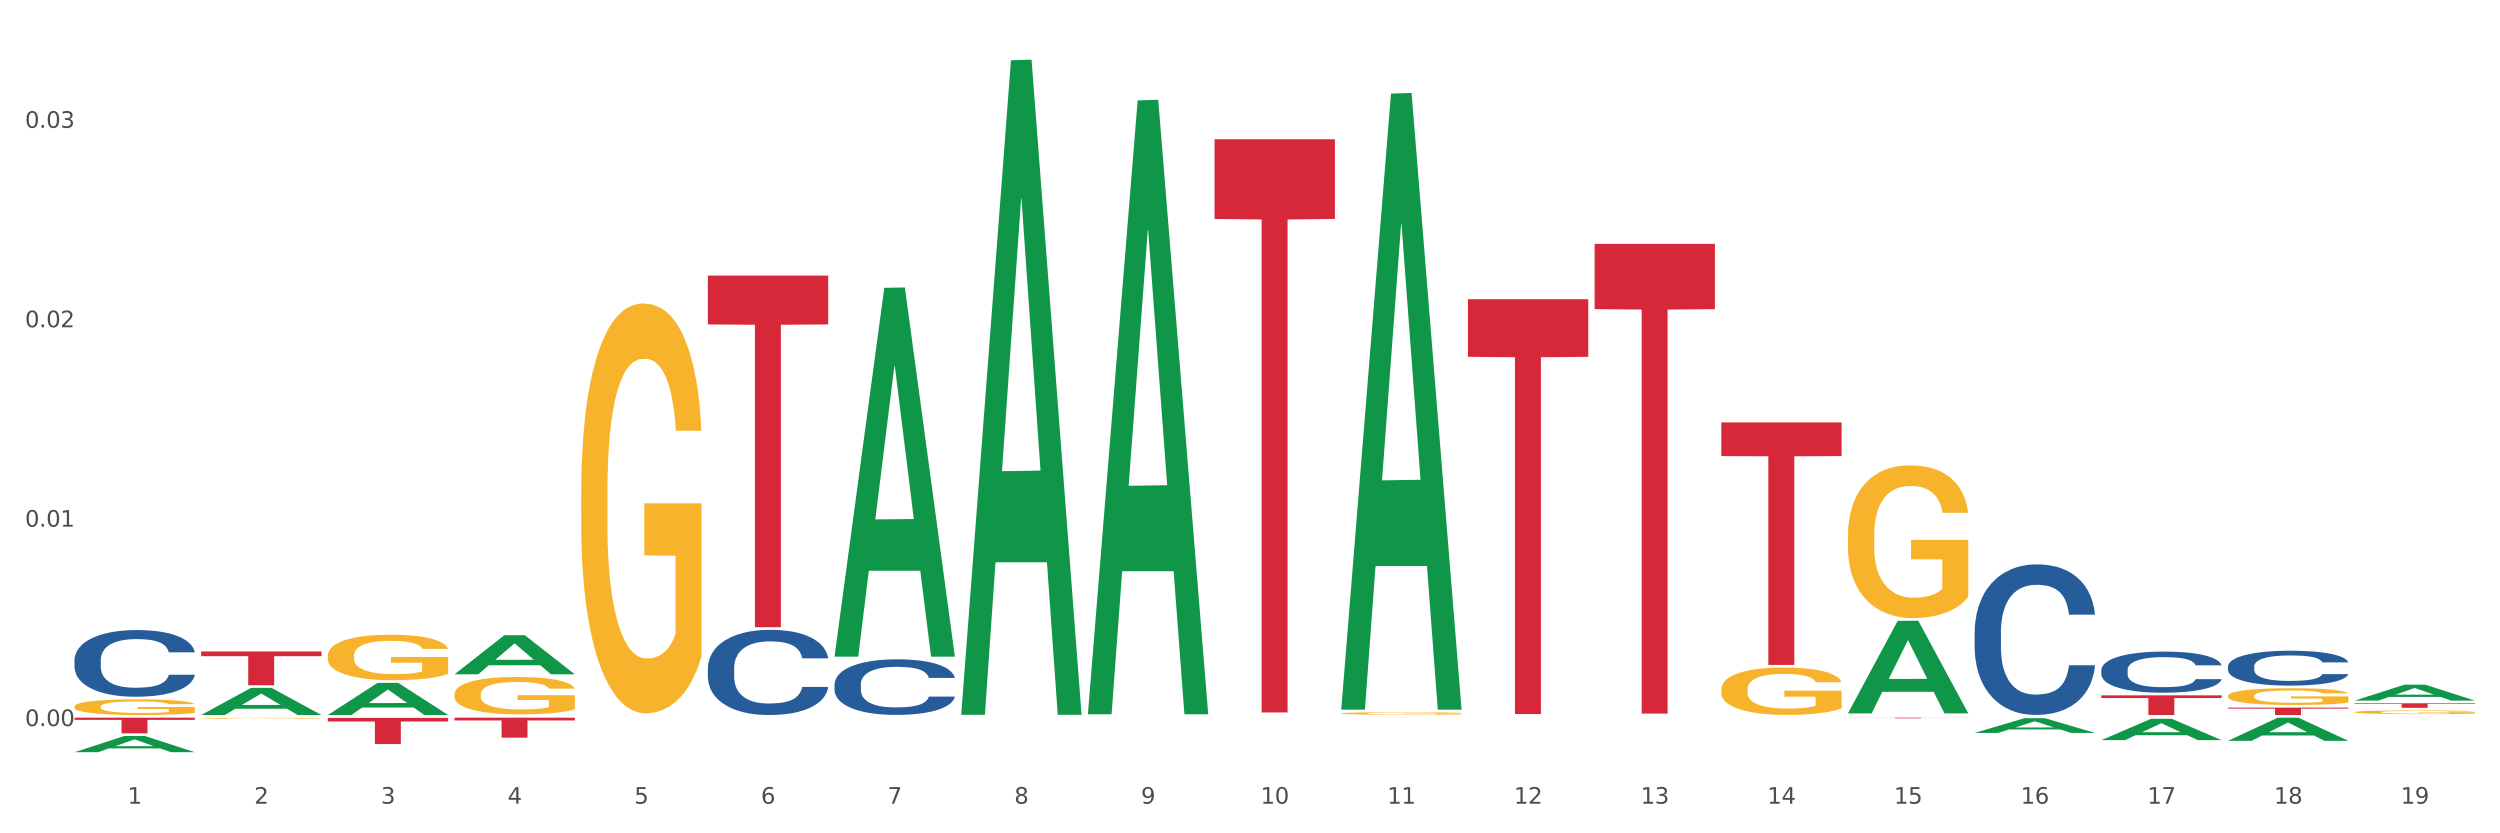 <?xml version="1.0" encoding="utf-8" standalone="no"?>
<!DOCTYPE svg PUBLIC "-//W3C//DTD SVG 1.1//EN"
  "http://www.w3.org/Graphics/SVG/1.1/DTD/svg11.dtd">
<svg xmlns:xlink="http://www.w3.org/1999/xlink" width="1080pt" height="360pt" viewBox="0 0 1080 360" xmlns="http://www.w3.org/2000/svg" version="1.1">
 <rect x="0" y="0" width="1080" height="360" fill="#333333" stroke="none"/>
 <defs>
  <style type="text/css">*{stroke-linejoin: round; stroke-linecap: butt}</style>
 </defs>
 <g id="figure_1">
  <g id="patch_1">
   <path d="M 0 360 
L 1080 360 
L 1080 0 
L 0 0 
z
" style="fill: #ffffff; stroke: #ffffff; stroke-linejoin: miter"/>
  </g>
  <g id="axes_1">
   <g id="matplotlib.axis_1">
    <g id="xtick_1">
     <g id="text_1">
      <!-- 1 -->
      <g style="fill: #4d4d4d" transform="translate(55.115 347.204) scale(0.096 -0.096)">
       <defs>
        <path id="DejaVuSans-31" d="M 794 531 
L 1825 531 
L 1825 4091 
L 703 3866 
L 703 4441 
L 1819 4666 
L 2450 4666 
L 2450 531 
L 3481 531 
L 3481 0 
L 794 0 
L 794 531 
z
" transform="scale(0.016)"/>
       </defs>
       <use xlink:href="#DejaVuSans-31"/>
      </g>
     </g>
    </g>
    <g id="xtick_2">
     <g id="text_2">
      <!-- 2 -->
      <g style="fill: #4d4d4d" transform="translate(109.839 347.204) scale(0.096 -0.096)">
       <defs>
        <path id="DejaVuSans-32" d="M 1228 531 
L 3431 531 
L 3431 0 
L 469 0 
L 469 531 
Q 828 903 1448 1529 
Q 2069 2156 2228 2338 
Q 2531 2678 2651 2914 
Q 2772 3150 2772 3378 
Q 2772 3750 2511 3984 
Q 2250 4219 1831 4219 
Q 1534 4219 1204 4116 
Q 875 4013 500 3803 
L 500 4441 
Q 881 4594 1212 4672 
Q 1544 4750 1819 4750 
Q 2544 4750 2975 4387 
Q 3406 4025 3406 3419 
Q 3406 3131 3298 2873 
Q 3191 2616 2906 2266 
Q 2828 2175 2409 1742 
Q 1991 1309 1228 531 
z
" transform="scale(0.016)"/>
       </defs>
       <use xlink:href="#DejaVuSans-32"/>
      </g>
     </g>
    </g>
    <g id="xtick_3">
     <g id="text_3">
      <!-- 3 -->
      <g style="fill: #4d4d4d" transform="translate(164.564 347.204) scale(0.096 -0.096)">
       <defs>
        <path id="DejaVuSans-33" d="M 2597 2516 
Q 3050 2419 3304 2112 
Q 3559 1806 3559 1356 
Q 3559 666 3084 287 
Q 2609 -91 1734 -91 
Q 1441 -91 1130 -33 
Q 819 25 488 141 
L 488 750 
Q 750 597 1062 519 
Q 1375 441 1716 441 
Q 2309 441 2620 675 
Q 2931 909 2931 1356 
Q 2931 1769 2642 2001 
Q 2353 2234 1838 2234 
L 1294 2234 
L 1294 2753 
L 1863 2753 
Q 2328 2753 2575 2939 
Q 2822 3125 2822 3475 
Q 2822 3834 2567 4026 
Q 2313 4219 1838 4219 
Q 1578 4219 1281 4162 
Q 984 4106 628 3988 
L 628 4550 
Q 988 4650 1302 4700 
Q 1616 4750 1894 4750 
Q 2613 4750 3031 4423 
Q 3450 4097 3450 3541 
Q 3450 3153 3228 2886 
Q 3006 2619 2597 2516 
z
" transform="scale(0.016)"/>
       </defs>
       <use xlink:href="#DejaVuSans-33"/>
      </g>
     </g>
    </g>
    <g id="xtick_4">
     <g id="text_4">
      <!-- 4 -->
      <g style="fill: #4d4d4d" transform="translate(219.288 347.204) scale(0.096 -0.096)">
       <defs>
        <path id="DejaVuSans-34" d="M 2419 4116 
L 825 1625 
L 2419 1625 
L 2419 4116 
z
M 2253 4666 
L 3047 4666 
L 3047 1625 
L 3713 1625 
L 3713 1100 
L 3047 1100 
L 3047 0 
L 2419 0 
L 2419 1100 
L 313 1100 
L 313 1709 
L 2253 4666 
z
" transform="scale(0.016)"/>
       </defs>
       <use xlink:href="#DejaVuSans-34"/>
      </g>
     </g>
    </g>
    <g id="xtick_5">
     <g id="text_5">
      <!-- 5 -->
      <g style="fill: #4d4d4d" transform="translate(274.012 347.204) scale(0.096 -0.096)">
       <defs>
        <path id="DejaVuSans-35" d="M 691 4666 
L 3169 4666 
L 3169 4134 
L 1269 4134 
L 1269 2991 
Q 1406 3038 1543 3061 
Q 1681 3084 1819 3084 
Q 2600 3084 3056 2656 
Q 3513 2228 3513 1497 
Q 3513 744 3044 326 
Q 2575 -91 1722 -91 
Q 1428 -91 1123 -41 
Q 819 9 494 109 
L 494 744 
Q 775 591 1075 516 
Q 1375 441 1709 441 
Q 2250 441 2565 725 
Q 2881 1009 2881 1497 
Q 2881 1984 2565 2268 
Q 2250 2553 1709 2553 
Q 1456 2553 1204 2497 
Q 953 2441 691 2322 
L 691 4666 
z
" transform="scale(0.016)"/>
       </defs>
       <use xlink:href="#DejaVuSans-35"/>
      </g>
     </g>
    </g>
    <g id="xtick_6">
     <g id="text_6">
      <!-- 6 -->
      <g style="fill: #4d4d4d" transform="translate(328.736 347.204) scale(0.096 -0.096)">
       <defs>
        <path id="DejaVuSans-36" d="M 2113 2584 
Q 1688 2584 1439 2293 
Q 1191 2003 1191 1497 
Q 1191 994 1439 701 
Q 1688 409 2113 409 
Q 2538 409 2786 701 
Q 3034 994 3034 1497 
Q 3034 2003 2786 2293 
Q 2538 2584 2113 2584 
z
M 3366 4563 
L 3366 3988 
Q 3128 4100 2886 4159 
Q 2644 4219 2406 4219 
Q 1781 4219 1451 3797 
Q 1122 3375 1075 2522 
Q 1259 2794 1537 2939 
Q 1816 3084 2150 3084 
Q 2853 3084 3261 2657 
Q 3669 2231 3669 1497 
Q 3669 778 3244 343 
Q 2819 -91 2113 -91 
Q 1303 -91 875 529 
Q 447 1150 447 2328 
Q 447 3434 972 4092 
Q 1497 4750 2381 4750 
Q 2619 4750 2861 4703 
Q 3103 4656 3366 4563 
z
" transform="scale(0.016)"/>
       </defs>
       <use xlink:href="#DejaVuSans-36"/>
      </g>
     </g>
    </g>
    <g id="xtick_7">
     <g id="text_7">
      <!-- 7 -->
      <g style="fill: #4d4d4d" transform="translate(383.461 347.204) scale(0.096 -0.096)">
       <defs>
        <path id="DejaVuSans-37" d="M 525 4666 
L 3525 4666 
L 3525 4397 
L 1831 0 
L 1172 0 
L 2766 4134 
L 525 4134 
L 525 4666 
z
" transform="scale(0.016)"/>
       </defs>
       <use xlink:href="#DejaVuSans-37"/>
      </g>
     </g>
    </g>
    <g id="xtick_8">
     <g id="text_8">
      <!-- 8 -->
      <g style="fill: #4d4d4d" transform="translate(438.185 347.204) scale(0.096 -0.096)">
       <defs>
        <path id="DejaVuSans-38" d="M 2034 2216 
Q 1584 2216 1326 1975 
Q 1069 1734 1069 1313 
Q 1069 891 1326 650 
Q 1584 409 2034 409 
Q 2484 409 2743 651 
Q 3003 894 3003 1313 
Q 3003 1734 2745 1975 
Q 2488 2216 2034 2216 
z
M 1403 2484 
Q 997 2584 770 2862 
Q 544 3141 544 3541 
Q 544 4100 942 4425 
Q 1341 4750 2034 4750 
Q 2731 4750 3128 4425 
Q 3525 4100 3525 3541 
Q 3525 3141 3298 2862 
Q 3072 2584 2669 2484 
Q 3125 2378 3379 2068 
Q 3634 1759 3634 1313 
Q 3634 634 3220 271 
Q 2806 -91 2034 -91 
Q 1263 -91 848 271 
Q 434 634 434 1313 
Q 434 1759 690 2068 
Q 947 2378 1403 2484 
z
M 1172 3481 
Q 1172 3119 1398 2916 
Q 1625 2713 2034 2713 
Q 2441 2713 2670 2916 
Q 2900 3119 2900 3481 
Q 2900 3844 2670 4047 
Q 2441 4250 2034 4250 
Q 1625 4250 1398 4047 
Q 1172 3844 1172 3481 
z
" transform="scale(0.016)"/>
       </defs>
       <use xlink:href="#DejaVuSans-38"/>
      </g>
     </g>
    </g>
    <g id="xtick_9">
     <g id="text_9">
      <!-- 9 -->
      <g style="fill: #4d4d4d" transform="translate(492.909 347.204) scale(0.096 -0.096)">
       <defs>
        <path id="DejaVuSans-39" d="M 703 97 
L 703 672 
Q 941 559 1184 500 
Q 1428 441 1663 441 
Q 2288 441 2617 861 
Q 2947 1281 2994 2138 
Q 2813 1869 2534 1725 
Q 2256 1581 1919 1581 
Q 1219 1581 811 2004 
Q 403 2428 403 3163 
Q 403 3881 828 4315 
Q 1253 4750 1959 4750 
Q 2769 4750 3195 4129 
Q 3622 3509 3622 2328 
Q 3622 1225 3098 567 
Q 2575 -91 1691 -91 
Q 1453 -91 1209 -44 
Q 966 3 703 97 
z
M 1959 2075 
Q 2384 2075 2632 2365 
Q 2881 2656 2881 3163 
Q 2881 3666 2632 3958 
Q 2384 4250 1959 4250 
Q 1534 4250 1286 3958 
Q 1038 3666 1038 3163 
Q 1038 2656 1286 2365 
Q 1534 2075 1959 2075 
z
" transform="scale(0.016)"/>
       </defs>
       <use xlink:href="#DejaVuSans-39"/>
      </g>
     </g>
    </g>
    <g id="xtick_10">
     <g id="text_10">
      <!-- 10 -->
      <g style="fill: #4d4d4d" transform="translate(544.58 347.204) scale(0.096 -0.096)">
       <defs>
        <path id="DejaVuSans-30" d="M 2034 4250 
Q 1547 4250 1301 3770 
Q 1056 3291 1056 2328 
Q 1056 1369 1301 889 
Q 1547 409 2034 409 
Q 2525 409 2770 889 
Q 3016 1369 3016 2328 
Q 3016 3291 2770 3770 
Q 2525 4250 2034 4250 
z
M 2034 4750 
Q 2819 4750 3233 4129 
Q 3647 3509 3647 2328 
Q 3647 1150 3233 529 
Q 2819 -91 2034 -91 
Q 1250 -91 836 529 
Q 422 1150 422 2328 
Q 422 3509 836 4129 
Q 1250 4750 2034 4750 
z
" transform="scale(0.016)"/>
       </defs>
       <use xlink:href="#DejaVuSans-31"/>
       <use xlink:href="#DejaVuSans-30" transform="translate(63.623 0)"/>
      </g>
     </g>
    </g>
    <g id="xtick_11">
     <g id="text_11">
      <!-- 11 -->
      <g style="fill: #4d4d4d" transform="translate(599.304 347.204) scale(0.096 -0.096)">
       <use xlink:href="#DejaVuSans-31"/>
       <use xlink:href="#DejaVuSans-31" transform="translate(63.623 0)"/>
      </g>
     </g>
    </g>
    <g id="xtick_12">
     <g id="text_12">
      <!-- 12 -->
      <g style="fill: #4d4d4d" transform="translate(654.028 347.204) scale(0.096 -0.096)">
       <use xlink:href="#DejaVuSans-31"/>
       <use xlink:href="#DejaVuSans-32" transform="translate(63.623 0)"/>
      </g>
     </g>
    </g>
    <g id="xtick_13">
     <g id="text_13">
      <!-- 13 -->
      <g style="fill: #4d4d4d" transform="translate(708.752 347.204) scale(0.096 -0.096)">
       <use xlink:href="#DejaVuSans-31"/>
       <use xlink:href="#DejaVuSans-33" transform="translate(63.623 0)"/>
      </g>
     </g>
    </g>
    <g id="xtick_14">
     <g id="text_14">
      <!-- 14 -->
      <g style="fill: #4d4d4d" transform="translate(763.477 347.204) scale(0.096 -0.096)">
       <use xlink:href="#DejaVuSans-31"/>
       <use xlink:href="#DejaVuSans-34" transform="translate(63.623 0)"/>
      </g>
     </g>
    </g>
    <g id="xtick_15">
     <g id="text_15">
      <!-- 15 -->
      <g style="fill: #4d4d4d" transform="translate(818.201 347.204) scale(0.096 -0.096)">
       <use xlink:href="#DejaVuSans-31"/>
       <use xlink:href="#DejaVuSans-35" transform="translate(63.623 0)"/>
      </g>
     </g>
    </g>
    <g id="xtick_16">
     <g id="text_16">
      <!-- 16 -->
      <g style="fill: #4d4d4d" transform="translate(872.925 347.204) scale(0.096 -0.096)">
       <use xlink:href="#DejaVuSans-31"/>
       <use xlink:href="#DejaVuSans-36" transform="translate(63.623 0)"/>
      </g>
     </g>
    </g>
    <g id="xtick_17">
     <g id="text_17">
      <!-- 17 -->
      <g style="fill: #4d4d4d" transform="translate(927.649 347.204) scale(0.096 -0.096)">
       <use xlink:href="#DejaVuSans-31"/>
       <use xlink:href="#DejaVuSans-37" transform="translate(63.623 0)"/>
      </g>
     </g>
    </g>
    <g id="xtick_18">
     <g id="text_18">
      <!-- 18 -->
      <g style="fill: #4d4d4d" transform="translate(982.374 347.204) scale(0.096 -0.096)">
       <use xlink:href="#DejaVuSans-31"/>
       <use xlink:href="#DejaVuSans-38" transform="translate(63.623 0)"/>
      </g>
     </g>
    </g>
    <g id="xtick_19">
     <g id="text_19">
      <!-- 19 -->
      <g style="fill: #4d4d4d" transform="translate(1037.098 347.204) scale(0.096 -0.096)">
       <use xlink:href="#DejaVuSans-31"/>
       <use xlink:href="#DejaVuSans-39" transform="translate(63.623 0)"/>
      </g>
     </g>
    </g>
    <g id="xtick_20"/>
    <g id="xtick_21"/>
    <g id="xtick_22"/>
    <g id="xtick_23"/>
    <g id="xtick_24"/>
    <g id="xtick_25"/>
    <g id="xtick_26"/>
    <g id="xtick_27"/>
    <g id="xtick_28"/>
    <g id="xtick_29"/>
    <g id="xtick_30"/>
    <g id="xtick_31"/>
    <g id="xtick_32"/>
    <g id="xtick_33"/>
    <g id="xtick_34"/>
    <g id="xtick_35"/>
    <g id="xtick_36"/>
    <g id="xtick_37"/>
   </g>
   <g id="matplotlib.axis_2">
    <g id="ytick_1">
     <g id="text_20">
      <!-- 0.00 -->
      <g style="fill: #4d4d4d" transform="translate(10.8 313.674) scale(0.096 -0.096)">
       <defs>
        <path id="DejaVuSans-2e" d="M 684 794 
L 1344 794 
L 1344 0 
L 684 0 
L 684 794 
z
" transform="scale(0.016)"/>
       </defs>
       <use xlink:href="#DejaVuSans-30"/>
       <use xlink:href="#DejaVuSans-2e" transform="translate(63.623 0)"/>
       <use xlink:href="#DejaVuSans-30" transform="translate(95.41 0)"/>
       <use xlink:href="#DejaVuSans-30" transform="translate(159.033 0)"/>
      </g>
     </g>
    </g>
    <g id="ytick_2">
     <g id="text_21">
      <!-- 0.01 -->
      <g style="fill: #4d4d4d" transform="translate(10.8 227.525) scale(0.096 -0.096)">
       <use xlink:href="#DejaVuSans-30"/>
       <use xlink:href="#DejaVuSans-2e" transform="translate(63.623 0)"/>
       <use xlink:href="#DejaVuSans-30" transform="translate(95.41 0)"/>
       <use xlink:href="#DejaVuSans-31" transform="translate(159.033 0)"/>
      </g>
     </g>
    </g>
    <g id="ytick_3">
     <g id="text_22">
      <!-- 0.02 -->
      <g style="fill: #4d4d4d" transform="translate(10.8 141.376) scale(0.096 -0.096)">
       <use xlink:href="#DejaVuSans-30"/>
       <use xlink:href="#DejaVuSans-2e" transform="translate(63.623 0)"/>
       <use xlink:href="#DejaVuSans-30" transform="translate(95.41 0)"/>
       <use xlink:href="#DejaVuSans-32" transform="translate(159.033 0)"/>
      </g>
     </g>
    </g>
    <g id="ytick_4">
     <g id="text_23">
      <!-- 0.03 -->
      <g style="fill: #4d4d4d" transform="translate(10.8 55.228) scale(0.096 -0.096)">
       <use xlink:href="#DejaVuSans-30"/>
       <use xlink:href="#DejaVuSans-2e" transform="translate(63.623 0)"/>
       <use xlink:href="#DejaVuSans-30" transform="translate(95.41 0)"/>
       <use xlink:href="#DejaVuSans-33" transform="translate(159.033 0)"/>
      </g>
     </g>
    </g>
    <g id="ytick_5"/>
    <g id="ytick_6"/>
    <g id="ytick_7"/>
   </g>
   <g id="PolyCollection_1">
    <path d="M 32.175 324.936 
L 32.229 324.93 
L 53.667 317.956 
L 62.564 317.95 
L 84.163 324.95 
L 73.873 324.95 
L 69.21 323.32 
L 47.075 323.32 
L 46.914 323.346 
L 42.412 324.95 
L 32.175 324.95 
L 32.175 324.936 
L 49.862 322.347 
L 66.423 322.34 
L 58.223 319.442 
L 58.115 319.429 
L 58.008 319.448 
L 49.808 322.34 
L 49.862 322.347 
L 32.175 324.936 
z
" clip-path="url(#p45be216c32)" style="fill: #109648"/>
    <path d="M 962.488 305.682 
L 1014.476 305.682 
L 1014.476 306.128 
L 994.025 306.131 
L 994.025 308.89 
L 982.815 308.89 
L 982.815 306.131 
L 962.488 306.128 
L 962.488 305.685 
L 962.488 305.682 
z
" clip-path="url(#p45be216c32)" style="fill: #d62839"/>
    <path d="M 907.763 300.386 
L 959.751 300.386 
L 959.751 301.567 
L 939.301 301.575 
L 939.301 308.89 
L 928.09 308.89 
L 928.09 301.575 
L 907.763 301.567 
L 907.763 300.394 
L 907.763 300.386 
z
" clip-path="url(#p45be216c32)" style="fill: #d62839"/>
    <path d="M 798.315 310.027 
L 850.303 310.027 
L 850.303 310.067 
L 829.853 310.067 
L 829.853 310.318 
L 818.642 310.318 
L 818.642 310.067 
L 798.315 310.067 
L 798.315 310.027 
L 798.315 310.027 
z
" clip-path="url(#p45be216c32)" style="fill: #d62839"/>
    <path d="M 743.591 182.465 
L 795.579 182.465 
L 795.579 197.026 
L 775.128 197.124 
L 775.128 287.242 
L 763.918 287.242 
L 763.918 197.124 
L 743.591 197.026 
L 743.591 182.564 
L 743.591 182.465 
z
" clip-path="url(#p45be216c32)" style="fill: #d62839"/>
    <path d="M 688.866 105.351 
L 740.854 105.351 
L 740.854 133.551 
L 720.404 133.742 
L 720.404 308.277 
L 709.193 308.277 
L 709.193 133.742 
L 688.866 133.551 
L 688.866 105.542 
L 688.866 105.351 
z
" clip-path="url(#p45be216c32)" style="fill: #d62839"/>
    <path d="M 634.142 129.254 
L 686.13 129.254 
L 686.13 154.161 
L 665.68 154.329 
L 665.68 308.482 
L 654.469 308.482 
L 654.469 154.329 
L 634.142 154.161 
L 634.142 129.422 
L 634.142 129.254 
z
" clip-path="url(#p45be216c32)" style="fill: #d62839"/>
    <path d="M 524.693 60.171 
L 576.682 60.171 
L 576.682 94.582 
L 556.231 94.815 
L 556.231 307.789 
L 545.021 307.789 
L 545.021 94.815 
L 524.693 94.582 
L 524.693 60.404 
L 524.693 60.171 
z
" clip-path="url(#p45be216c32)" style="fill: #d62839"/>
    <path d="M 305.796 119.046 
L 357.784 119.046 
L 357.784 140.156 
L 337.334 140.299 
L 337.334 270.953 
L 326.123 270.953 
L 326.123 140.299 
L 305.796 140.156 
L 305.796 119.189 
L 305.796 119.046 
z
" clip-path="url(#p45be216c32)" style="fill: #d62839"/>
    <path d="M 196.348 310.027 
L 248.336 310.027 
L 248.336 311.227 
L 227.886 311.235 
L 227.886 318.661 
L 216.675 318.661 
L 216.675 311.235 
L 196.348 311.227 
L 196.348 310.035 
L 196.348 310.027 
z
" clip-path="url(#p45be216c32)" style="fill: #d62839"/>
    <path d="M 141.624 310.116 
L 193.612 310.116 
L 193.612 311.689 
L 173.161 311.7 
L 173.161 321.434 
L 161.951 321.434 
L 161.951 311.7 
L 141.624 311.689 
L 141.624 310.127 
L 141.624 310.116 
z
" clip-path="url(#p45be216c32)" style="fill: #d62839"/>
    <path d="M 86.899 281.44 
L 138.887 281.44 
L 138.887 283.467 
L 118.437 283.48 
L 118.437 296.025 
L 107.226 296.025 
L 107.226 283.48 
L 86.899 283.467 
L 86.899 281.453 
L 86.899 281.44 
z
" clip-path="url(#p45be216c32)" style="fill: #d62839"/>
    <path d="M 32.175 310.027 
L 84.163 310.027 
L 84.163 310.97 
L 63.713 310.976 
L 63.713 316.813 
L 52.502 316.813 
L 52.502 310.976 
L 32.175 310.97 
L 32.175 310.033 
L 32.175 310.027 
z
" clip-path="url(#p45be216c32)" style="fill: #d62839"/>
    <path d="M 1017.212 303.806 
L 1069.2 303.806 
L 1069.2 304.08 
L 1048.75 304.081 
L 1048.75 305.772 
L 1037.539 305.772 
L 1037.539 304.081 
L 1017.212 304.08 
L 1017.212 303.808 
L 1017.212 303.806 
z
" clip-path="url(#p45be216c32)" style="fill: #d62839"/>
    <path d="M 32.175 285.127 
L 32.236 285.101 
L 32.236 284.364 
L 32.421 283.365 
L 33.097 281.524 
L 33.957 280.13 
L 35.432 278.499 
L 36.231 277.815 
L 37.275 277.052 
L 39.426 275.816 
L 41.884 274.764 
L 43.605 274.185 
L 44.895 273.817 
L 47.784 273.159 
L 49.443 272.87 
L 51.164 272.633 
L 52.638 272.475 
L 55.096 272.291 
L 57.063 272.212 
L 59.337 272.186 
L 61.242 272.212 
L 63.761 272.318 
L 67.448 272.633 
L 68.862 272.817 
L 70.767 273.133 
L 72.733 273.554 
L 74.331 273.975 
L 76.174 274.58 
L 78.079 275.369 
L 79.923 276.368 
L 81.213 277.289 
L 82.258 278.262 
L 83.18 279.446 
L 83.856 280.735 
L 84.163 281.813 
L 72.917 281.813 
L 72.61 280.84 
L 71.996 279.788 
L 71.381 279.077 
L 70.705 278.499 
L 69.66 277.841 
L 68.739 277.42 
L 67.202 276.921 
L 65.789 276.605 
L 64.621 276.421 
L 63.208 276.263 
L 60.197 276.105 
L 58.046 276.105 
L 56.694 276.158 
L 55.035 276.289 
L 53.622 276.473 
L 51.962 276.789 
L 50.672 277.131 
L 49.381 277.578 
L 48.644 277.894 
L 47.538 278.473 
L 46.8 278.946 
L 45.817 279.761 
L 45.264 280.34 
L 44.281 281.839 
L 43.851 282.944 
L 43.666 283.707 
L 43.544 284.548 
L 43.544 288.652 
L 43.912 290.493 
L 44.22 291.282 
L 44.711 292.176 
L 45.633 293.334 
L 46.985 294.465 
L 48.398 295.28 
L 49.566 295.78 
L 50.672 296.148 
L 51.778 296.437 
L 53.13 296.7 
L 54.236 296.858 
L 55.895 297.016 
L 57.862 297.095 
L 59.398 297.095 
L 62.532 296.963 
L 63.945 296.832 
L 65.297 296.648 
L 66.772 296.358 
L 67.94 296.043 
L 68.616 295.806 
L 69.722 295.306 
L 70.582 294.78 
L 71.32 294.175 
L 71.811 293.649 
L 72.364 292.86 
L 72.795 291.966 
L 72.917 291.492 
L 84.163 291.492 
L 83.917 292.439 
L 83.487 293.36 
L 82.627 294.596 
L 81.951 295.306 
L 80.906 296.174 
L 79.8 296.911 
L 78.264 297.726 
L 76.85 298.331 
L 75.375 298.857 
L 73.778 299.331 
L 70.89 299.988 
L 69.845 300.172 
L 67.633 300.488 
L 65.912 300.672 
L 63.392 300.856 
L 60.811 300.961 
L 58.108 300.988 
L 55.711 300.935 
L 53.069 300.777 
L 51.409 300.619 
L 49.566 300.383 
L 47.415 300.015 
L 45.387 299.567 
L 43.482 299.041 
L 41.7 298.436 
L 40.041 297.752 
L 37.89 296.621 
L 36.292 295.517 
L 35.125 294.491 
L 34.326 293.623 
L 33.527 292.518 
L 33.097 291.755 
L 32.421 289.914 
L 32.175 288.205 
L 32.175 285.127 
z
" clip-path="url(#p45be216c32)" style="fill: #255c99"/>
    <path d="M 360.521 295.616 
L 360.582 295.594 
L 360.582 294.98 
L 360.766 294.147 
L 361.442 292.612 
L 362.303 291.449 
L 363.778 290.09 
L 364.576 289.52 
L 365.621 288.884 
L 367.772 287.853 
L 370.23 286.976 
L 371.951 286.494 
L 373.241 286.187 
L 376.129 285.639 
L 377.789 285.397 
L 379.509 285.2 
L 380.984 285.068 
L 383.442 284.915 
L 385.409 284.849 
L 387.682 284.827 
L 389.587 284.849 
L 392.107 284.937 
L 395.794 285.2 
L 397.207 285.353 
L 399.112 285.617 
L 401.079 285.967 
L 402.676 286.318 
L 404.52 286.823 
L 406.425 287.48 
L 408.269 288.314 
L 409.559 289.081 
L 410.604 289.893 
L 411.525 290.879 
L 412.201 291.954 
L 412.509 292.853 
L 401.263 292.853 
L 400.956 292.041 
L 400.341 291.164 
L 399.727 290.572 
L 399.051 290.09 
L 398.006 289.542 
L 397.084 289.191 
L 395.548 288.774 
L 394.135 288.511 
L 392.967 288.358 
L 391.554 288.226 
L 388.543 288.094 
L 386.392 288.094 
L 385.04 288.138 
L 383.381 288.248 
L 381.967 288.401 
L 380.308 288.665 
L 379.018 288.95 
L 377.727 289.322 
L 376.99 289.586 
L 375.884 290.068 
L 375.146 290.463 
L 374.163 291.142 
L 373.61 291.625 
L 372.627 292.875 
L 372.196 293.796 
L 372.012 294.432 
L 371.889 295.133 
L 371.889 298.554 
L 372.258 300.089 
L 372.565 300.747 
L 373.057 301.492 
L 373.979 302.457 
L 375.33 303.4 
L 376.744 304.08 
L 377.911 304.496 
L 379.018 304.803 
L 380.124 305.045 
L 381.476 305.264 
L 382.582 305.395 
L 384.241 305.527 
L 386.207 305.593 
L 387.744 305.593 
L 390.878 305.483 
L 392.291 305.373 
L 393.643 305.22 
L 395.118 304.979 
L 396.285 304.716 
L 396.961 304.518 
L 398.068 304.102 
L 398.928 303.663 
L 399.665 303.159 
L 400.157 302.72 
L 400.71 302.062 
L 401.14 301.317 
L 401.263 300.922 
L 412.509 300.922 
L 412.263 301.712 
L 411.833 302.479 
L 410.972 303.51 
L 410.296 304.102 
L 409.252 304.825 
L 408.146 305.439 
L 406.609 306.119 
L 405.196 306.623 
L 403.721 307.062 
L 402.123 307.457 
L 399.235 308.005 
L 398.19 308.158 
L 395.978 308.421 
L 394.258 308.575 
L 391.738 308.728 
L 389.157 308.816 
L 386.453 308.838 
L 384.057 308.794 
L 381.414 308.663 
L 379.755 308.531 
L 377.911 308.334 
L 375.761 308.027 
L 373.733 307.654 
L 371.828 307.215 
L 370.046 306.711 
L 368.386 306.141 
L 366.236 305.198 
L 364.638 304.277 
L 363.47 303.422 
L 362.671 302.698 
L 361.873 301.777 
L 361.442 301.141 
L 360.766 299.607 
L 360.521 298.181 
L 360.521 295.616 
z
" clip-path="url(#p45be216c32)" style="fill: #255c99"/>
    <path d="M 853.039 273.028 
L 853.101 272.969 
L 853.101 271.306 
L 853.285 269.049 
L 853.961 264.892 
L 854.821 261.744 
L 856.296 258.061 
L 857.095 256.517 
L 858.14 254.795 
L 860.29 252.003 
L 862.748 249.628 
L 864.469 248.321 
L 865.76 247.489 
L 868.648 246.005 
L 870.307 245.351 
L 872.028 244.817 
L 873.503 244.46 
L 875.961 244.045 
L 877.927 243.866 
L 880.201 243.807 
L 882.106 243.866 
L 884.625 244.104 
L 888.312 244.817 
L 889.726 245.232 
L 891.631 245.945 
L 893.597 246.895 
L 895.195 247.846 
L 897.038 249.212 
L 898.943 250.994 
L 900.787 253.251 
L 902.077 255.329 
L 903.122 257.527 
L 904.044 260.2 
L 904.72 263.11 
L 905.027 265.545 
L 893.782 265.545 
L 893.474 263.347 
L 892.86 260.972 
L 892.245 259.368 
L 891.569 258.061 
L 890.525 256.577 
L 889.603 255.626 
L 888.067 254.498 
L 886.653 253.785 
L 885.486 253.369 
L 884.072 253.013 
L 881.061 252.657 
L 878.91 252.657 
L 877.558 252.775 
L 875.899 253.072 
L 874.486 253.488 
L 872.827 254.201 
L 871.536 254.973 
L 870.246 255.983 
L 869.508 256.695 
L 868.402 258.002 
L 867.665 259.071 
L 866.681 260.912 
L 866.128 262.219 
L 865.145 265.604 
L 864.715 268.099 
L 864.531 269.821 
L 864.408 271.722 
L 864.408 280.987 
L 864.776 285.145 
L 865.084 286.926 
L 865.575 288.946 
L 866.497 291.559 
L 867.849 294.113 
L 869.262 295.954 
L 870.43 297.083 
L 871.536 297.914 
L 872.642 298.567 
L 873.994 299.161 
L 875.1 299.518 
L 876.759 299.874 
L 878.726 300.052 
L 880.262 300.052 
L 883.396 299.755 
L 884.81 299.458 
L 886.162 299.043 
L 887.636 298.389 
L 888.804 297.677 
L 889.48 297.142 
L 890.586 296.014 
L 891.446 294.826 
L 892.184 293.46 
L 892.675 292.272 
L 893.228 290.49 
L 893.659 288.471 
L 893.782 287.402 
L 905.027 287.402 
L 904.781 289.54 
L 904.351 291.618 
L 903.491 294.41 
L 902.815 296.014 
L 901.77 297.974 
L 900.664 299.637 
L 899.128 301.478 
L 897.714 302.844 
L 896.24 304.032 
L 894.642 305.101 
L 891.754 306.585 
L 890.709 307.001 
L 888.497 307.714 
L 886.776 308.13 
L 884.257 308.545 
L 881.676 308.783 
L 878.972 308.842 
L 876.575 308.724 
L 873.933 308.367 
L 872.273 308.011 
L 870.43 307.476 
L 868.279 306.645 
L 866.251 305.635 
L 864.346 304.447 
L 862.564 303.081 
L 860.905 301.537 
L 858.754 298.983 
L 857.156 296.489 
L 855.989 294.172 
L 855.19 292.212 
L 854.391 289.718 
L 853.961 287.995 
L 853.285 283.838 
L 853.039 279.977 
L 853.039 273.028 
z
" clip-path="url(#p45be216c32)" style="fill: #255c99"/>
    <path d="M 907.763 289.465 
L 907.825 289.449 
L 907.825 288.995 
L 908.009 288.378 
L 908.685 287.243 
L 909.545 286.383 
L 911.02 285.377 
L 911.819 284.955 
L 912.864 284.484 
L 915.015 283.722 
L 917.473 283.073 
L 919.193 282.716 
L 920.484 282.489 
L 923.372 282.083 
L 925.031 281.905 
L 926.752 281.759 
L 928.227 281.661 
L 930.685 281.548 
L 932.651 281.499 
L 934.925 281.483 
L 936.83 281.499 
L 939.35 281.564 
L 943.037 281.759 
L 944.45 281.872 
L 946.355 282.067 
L 948.321 282.326 
L 949.919 282.586 
L 951.763 282.959 
L 953.668 283.446 
L 955.511 284.063 
L 956.802 284.63 
L 957.846 285.231 
L 958.768 285.961 
L 959.444 286.756 
L 959.751 287.421 
L 948.506 287.421 
L 948.199 286.821 
L 947.584 286.172 
L 946.97 285.734 
L 946.294 285.377 
L 945.249 284.971 
L 944.327 284.711 
L 942.791 284.403 
L 941.377 284.209 
L 940.21 284.095 
L 938.796 283.998 
L 935.785 283.9 
L 933.635 283.9 
L 932.283 283.933 
L 930.623 284.014 
L 929.21 284.127 
L 927.551 284.322 
L 926.26 284.533 
L 924.97 284.809 
L 924.232 285.004 
L 923.126 285.36 
L 922.389 285.653 
L 921.406 286.155 
L 920.853 286.512 
L 919.869 287.437 
L 919.439 288.119 
L 919.255 288.589 
L 919.132 289.108 
L 919.132 291.639 
L 919.501 292.775 
L 919.808 293.262 
L 920.3 293.813 
L 921.221 294.527 
L 922.573 295.225 
L 923.987 295.728 
L 925.154 296.036 
L 926.26 296.263 
L 927.366 296.442 
L 928.718 296.604 
L 929.825 296.701 
L 931.484 296.799 
L 933.45 296.847 
L 934.986 296.847 
L 938.12 296.766 
L 939.534 296.685 
L 940.886 296.572 
L 942.361 296.393 
L 943.528 296.198 
L 944.204 296.052 
L 945.31 295.744 
L 946.171 295.42 
L 946.908 295.046 
L 947.4 294.722 
L 947.953 294.235 
L 948.383 293.684 
L 948.506 293.392 
L 959.751 293.392 
L 959.506 293.976 
L 959.075 294.544 
L 958.215 295.306 
L 957.539 295.744 
L 956.495 296.28 
L 955.388 296.734 
L 953.852 297.237 
L 952.439 297.61 
L 950.964 297.934 
L 949.366 298.226 
L 946.478 298.632 
L 945.433 298.746 
L 943.221 298.94 
L 941.5 299.054 
L 938.981 299.167 
L 936.4 299.232 
L 933.696 299.249 
L 931.299 299.216 
L 928.657 299.119 
L 926.998 299.021 
L 925.154 298.875 
L 923.003 298.648 
L 920.975 298.372 
L 919.07 298.048 
L 917.288 297.675 
L 915.629 297.253 
L 913.478 296.555 
L 911.881 295.874 
L 910.713 295.241 
L 909.914 294.706 
L 909.115 294.024 
L 908.685 293.554 
L 908.009 292.418 
L 907.763 291.364 
L 907.763 289.465 
z
" clip-path="url(#p45be216c32)" style="fill: #255c99"/>
    <path d="M 962.488 287.886 
L 962.549 287.872 
L 962.549 287.487 
L 962.733 286.964 
L 963.409 286.002 
L 964.27 285.273 
L 965.745 284.42 
L 966.543 284.063 
L 967.588 283.664 
L 969.739 283.018 
L 972.197 282.467 
L 973.918 282.165 
L 975.208 281.972 
L 978.096 281.629 
L 979.756 281.477 
L 981.476 281.354 
L 982.951 281.271 
L 985.409 281.175 
L 987.376 281.134 
L 989.649 281.12 
L 991.554 281.134 
L 994.074 281.189 
L 997.761 281.354 
L 999.174 281.45 
L 1001.079 281.615 
L 1003.046 281.835 
L 1004.643 282.055 
L 1006.487 282.371 
L 1008.392 282.784 
L 1010.236 283.306 
L 1011.526 283.788 
L 1012.571 284.296 
L 1013.492 284.915 
L 1014.168 285.589 
L 1014.476 286.153 
L 1003.23 286.153 
L 1002.923 285.644 
L 1002.308 285.094 
L 1001.694 284.723 
L 1001.018 284.42 
L 999.973 284.076 
L 999.051 283.856 
L 997.515 283.595 
L 996.102 283.43 
L 994.934 283.334 
L 993.521 283.251 
L 990.51 283.169 
L 988.359 283.169 
L 987.007 283.196 
L 985.348 283.265 
L 983.934 283.361 
L 982.275 283.526 
L 980.985 283.705 
L 979.694 283.939 
L 978.957 284.104 
L 977.851 284.406 
L 977.113 284.654 
L 976.13 285.08 
L 975.577 285.383 
L 974.594 286.167 
L 974.163 286.744 
L 973.979 287.143 
L 973.856 287.583 
L 973.856 289.728 
L 974.225 290.691 
L 974.532 291.103 
L 975.024 291.571 
L 975.946 292.176 
L 977.298 292.767 
L 978.711 293.194 
L 979.878 293.455 
L 980.985 293.647 
L 982.091 293.799 
L 983.443 293.936 
L 984.549 294.019 
L 986.208 294.101 
L 988.174 294.143 
L 989.711 294.143 
L 992.845 294.074 
L 994.258 294.005 
L 995.61 293.909 
L 997.085 293.757 
L 998.253 293.592 
L 998.928 293.469 
L 1000.035 293.207 
L 1000.895 292.932 
L 1001.632 292.616 
L 1002.124 292.341 
L 1002.677 291.929 
L 1003.107 291.461 
L 1003.23 291.213 
L 1014.476 291.213 
L 1014.23 291.709 
L 1013.8 292.19 
L 1012.939 292.836 
L 1012.263 293.207 
L 1011.219 293.661 
L 1010.113 294.046 
L 1008.576 294.473 
L 1007.163 294.789 
L 1005.688 295.064 
L 1004.09 295.311 
L 1001.202 295.655 
L 1000.158 295.751 
L 997.945 295.916 
L 996.225 296.013 
L 993.705 296.109 
L 991.124 296.164 
L 988.42 296.178 
L 986.024 296.15 
L 983.381 296.068 
L 981.722 295.985 
L 979.878 295.861 
L 977.728 295.669 
L 975.7 295.435 
L 973.795 295.16 
L 972.013 294.844 
L 970.353 294.486 
L 968.203 293.895 
L 966.605 293.317 
L 965.437 292.781 
L 964.638 292.327 
L 963.84 291.75 
L 963.409 291.351 
L 962.733 290.388 
L 962.488 289.495 
L 962.488 287.886 
z
" clip-path="url(#p45be216c32)" style="fill: #255c99"/>
    <path d="M 1017.212 307.643 
L 1017.273 307.641 
L 1017.273 307.589 
L 1017.396 307.544 
L 1018.01 307.435 
L 1018.931 307.345 
L 1019.606 307.298 
L 1020.281 307.258 
L 1021.079 307.219 
L 1022.061 307.179 
L 1023.841 307.119 
L 1024.946 307.089 
L 1026.296 307.057 
L 1028.751 307.01 
L 1030.531 306.984 
L 1032.373 306.963 
L 1035.38 306.936 
L 1037.344 306.925 
L 1039.431 306.916 
L 1041.948 306.91 
L 1043.85 306.909 
L 1048.024 306.913 
L 1051.584 306.926 
L 1053.303 306.936 
L 1055.512 306.954 
L 1056.679 306.966 
L 1058.581 306.989 
L 1060.546 307.019 
L 1061.896 307.045 
L 1063.921 307.095 
L 1065.456 307.144 
L 1066.868 307.205 
L 1067.604 307.247 
L 1068.157 307.286 
L 1068.648 307.331 
L 1069.139 307.402 
L 1058.09 307.402 
L 1057.661 307.351 
L 1056.986 307.303 
L 1056.004 307.257 
L 1055.144 307.228 
L 1053.671 307.192 
L 1052.321 307.169 
L 1050.909 307.151 
L 1049.19 307.137 
L 1047.84 307.129 
L 1045.937 307.124 
L 1042.193 307.125 
L 1039.677 307.137 
L 1037.958 307.151 
L 1036.853 307.164 
L 1035.871 307.179 
L 1034.766 307.199 
L 1033.477 307.229 
L 1032.557 307.257 
L 1031.636 307.292 
L 1030.899 307.327 
L 1030.224 307.367 
L 1029.672 307.411 
L 1029.242 307.456 
L 1028.874 307.511 
L 1028.567 307.602 
L 1028.567 307.801 
L 1028.69 307.846 
L 1028.997 307.905 
L 1029.365 307.95 
L 1029.979 308.004 
L 1030.531 308.04 
L 1031.575 308.092 
L 1032.741 308.136 
L 1033.662 308.163 
L 1034.582 308.187 
L 1036.178 308.218 
L 1037.958 308.245 
L 1039.493 308.261 
L 1041.579 308.275 
L 1042.991 308.281 
L 1044.219 308.284 
L 1047.226 308.284 
L 1049.375 308.279 
L 1051.768 308.269 
L 1053.61 308.256 
L 1055.144 308.24 
L 1056.863 308.214 
L 1057.968 308.189 
L 1057.968 307.886 
L 1044.464 307.885 
L 1044.464 307.683 
L 1069.2 307.683 
L 1069.2 308.275 
L 1068.157 308.306 
L 1066.99 308.333 
L 1065.763 308.358 
L 1063.921 308.388 
L 1061.712 308.417 
L 1059.748 308.437 
L 1057.661 308.455 
L 1055.206 308.471 
L 1052.014 308.485 
L 1050.05 308.491 
L 1047.595 308.495 
L 1044.71 308.497 
L 1042.193 308.494 
L 1039.738 308.487 
L 1037.16 308.474 
L 1034.644 308.455 
L 1032.741 308.436 
L 1030.838 308.413 
L 1028.813 308.382 
L 1027.217 308.353 
L 1025.989 308.327 
L 1024.639 308.294 
L 1023.166 308.25 
L 1022.061 308.211 
L 1021.079 308.171 
L 1020.035 308.118 
L 1019.299 308.073 
L 1018.562 308.017 
L 1018.133 307.975 
L 1017.642 307.91 
L 1017.273 307.818 
L 1017.212 307.643 
z
" clip-path="url(#p45be216c32)" style="fill: #f7b32b"/>
    <path d="M 962.488 300.656 
L 962.549 300.649 
L 962.549 300.412 
L 962.672 300.207 
L 963.286 299.712 
L 964.206 299.302 
L 964.881 299.084 
L 965.557 298.906 
L 966.355 298.728 
L 967.337 298.543 
L 969.117 298.272 
L 970.221 298.134 
L 971.572 297.988 
L 974.027 297.777 
L 975.807 297.658 
L 977.648 297.559 
L 980.656 297.44 
L 982.62 297.387 
L 984.707 297.348 
L 987.223 297.321 
L 989.126 297.315 
L 993.3 297.335 
L 996.86 297.394 
L 998.579 297.44 
L 1000.788 297.52 
L 1001.954 297.572 
L 1003.857 297.678 
L 1005.821 297.817 
L 1007.172 297.935 
L 1009.197 298.16 
L 1010.732 298.384 
L 1012.143 298.662 
L 1012.88 298.853 
L 1013.432 299.032 
L 1013.923 299.236 
L 1014.414 299.56 
L 1003.366 299.56 
L 1002.936 299.329 
L 1002.261 299.111 
L 1001.279 298.899 
L 1000.42 298.767 
L 998.947 298.602 
L 997.596 298.497 
L 996.185 298.417 
L 994.466 298.351 
L 993.116 298.318 
L 991.213 298.292 
L 987.469 298.299 
L 984.952 298.351 
L 983.234 298.417 
L 982.129 298.477 
L 981.147 298.543 
L 980.042 298.635 
L 978.753 298.774 
L 977.832 298.899 
L 976.912 299.058 
L 976.175 299.216 
L 975.5 299.401 
L 974.948 299.599 
L 974.518 299.804 
L 974.15 300.055 
L 973.843 300.471 
L 973.843 301.376 
L 973.966 301.58 
L 974.272 301.851 
L 974.641 302.056 
L 975.255 302.3 
L 975.807 302.465 
L 976.85 302.703 
L 978.017 302.901 
L 978.937 303.026 
L 979.858 303.132 
L 981.454 303.277 
L 983.234 303.396 
L 984.768 303.469 
L 986.855 303.535 
L 988.267 303.561 
L 989.494 303.574 
L 992.502 303.574 
L 994.65 303.554 
L 997.044 303.508 
L 998.885 303.449 
L 1000.42 303.376 
L 1002.139 303.257 
L 1003.243 303.145 
L 1003.243 301.765 
L 989.74 301.759 
L 989.74 300.841 
L 1014.476 300.841 
L 1014.476 303.535 
L 1013.432 303.673 
L 1012.266 303.799 
L 1011.038 303.911 
L 1009.197 304.05 
L 1006.987 304.182 
L 1005.023 304.274 
L 1002.936 304.353 
L 1000.481 304.426 
L 997.29 304.492 
L 995.325 304.518 
L 992.87 304.538 
L 989.985 304.545 
L 987.469 304.532 
L 985.014 304.499 
L 982.436 304.439 
L 979.919 304.353 
L 978.017 304.268 
L 976.114 304.162 
L 974.088 304.023 
L 972.492 303.891 
L 971.265 303.772 
L 969.915 303.62 
L 968.441 303.422 
L 967.337 303.244 
L 966.355 303.059 
L 965.311 302.822 
L 964.575 302.617 
L 963.838 302.359 
L 963.408 302.168 
L 962.917 301.871 
L 962.549 301.455 
L 962.488 300.656 
z
" clip-path="url(#p45be216c32)" style="fill: #f7b32b"/>
    <path d="M 798.315 231.539 
L 798.376 231.479 
L 798.376 229.31 
L 798.499 227.442 
L 799.113 222.924 
L 800.033 219.189 
L 800.709 217.2 
L 801.384 215.574 
L 802.182 213.947 
L 803.164 212.26 
L 804.944 209.79 
L 806.049 208.525 
L 807.399 207.2 
L 809.854 205.272 
L 811.634 204.187 
L 813.475 203.284 
L 816.483 202.199 
L 818.447 201.717 
L 820.534 201.356 
L 823.051 201.115 
L 824.953 201.055 
L 829.127 201.235 
L 832.687 201.778 
L 834.406 202.199 
L 836.615 202.922 
L 837.782 203.404 
L 839.684 204.368 
L 841.648 205.633 
L 842.999 206.718 
L 845.024 208.766 
L 846.559 210.814 
L 847.97 213.345 
L 848.707 215.092 
L 849.259 216.719 
L 849.75 218.586 
L 850.242 221.538 
L 839.193 221.538 
L 838.764 219.43 
L 838.088 217.441 
L 837.106 215.514 
L 836.247 214.309 
L 834.774 212.803 
L 833.424 211.839 
L 832.012 211.116 
L 830.293 210.513 
L 828.943 210.212 
L 827.04 209.971 
L 823.296 210.031 
L 820.78 210.513 
L 819.061 211.116 
L 817.956 211.658 
L 816.974 212.26 
L 815.869 213.104 
L 814.58 214.369 
L 813.66 215.514 
L 812.739 216.959 
L 812.002 218.405 
L 811.327 220.092 
L 810.775 221.9 
L 810.345 223.767 
L 809.977 226.057 
L 809.67 229.852 
L 809.67 238.106 
L 809.793 239.973 
L 810.1 242.443 
L 810.468 244.311 
L 811.082 246.54 
L 811.634 248.046 
L 812.678 250.215 
L 813.844 252.022 
L 814.764 253.167 
L 815.685 254.131 
L 817.281 255.456 
L 819.061 256.541 
L 820.595 257.204 
L 822.682 257.806 
L 824.094 258.047 
L 825.322 258.168 
L 828.329 258.168 
L 830.477 257.987 
L 832.871 257.565 
L 834.713 257.023 
L 836.247 256.36 
L 837.966 255.276 
L 839.071 254.252 
L 839.071 241.66 
L 825.567 241.6 
L 825.567 233.226 
L 850.303 233.226 
L 850.303 257.806 
L 849.259 259.071 
L 848.093 260.216 
L 846.866 261.24 
L 845.024 262.505 
L 842.815 263.71 
L 840.851 264.554 
L 838.764 265.277 
L 836.308 265.939 
L 833.117 266.542 
L 831.153 266.783 
L 828.697 266.963 
L 825.813 267.024 
L 823.296 266.903 
L 820.841 266.602 
L 818.263 266.06 
L 815.746 265.277 
L 813.844 264.493 
L 811.941 263.529 
L 809.915 262.264 
L 808.32 261.059 
L 807.092 259.975 
L 805.742 258.589 
L 804.269 256.782 
L 803.164 255.155 
L 802.182 253.468 
L 801.138 251.3 
L 800.402 249.432 
L 799.665 247.082 
L 799.236 245.335 
L 798.744 242.624 
L 798.376 238.829 
L 798.315 231.539 
z
" clip-path="url(#p45be216c32)" style="fill: #f7b32b"/>
    <path d="M 743.591 297.836 
L 743.652 297.817 
L 743.652 297.144 
L 743.775 296.565 
L 744.388 295.163 
L 745.309 294.004 
L 745.984 293.388 
L 746.66 292.883 
L 747.457 292.379 
L 748.44 291.855 
L 750.22 291.089 
L 751.324 290.697 
L 752.675 290.285 
L 755.13 289.687 
L 756.91 289.351 
L 758.751 289.071 
L 761.759 288.734 
L 763.723 288.585 
L 765.81 288.473 
L 768.326 288.398 
L 770.229 288.379 
L 774.403 288.435 
L 777.963 288.603 
L 779.681 288.734 
L 781.891 288.959 
L 783.057 289.108 
L 784.96 289.407 
L 786.924 289.8 
L 788.275 290.136 
L 790.3 290.771 
L 791.835 291.407 
L 793.246 292.192 
L 793.983 292.734 
L 794.535 293.238 
L 795.026 293.818 
L 795.517 294.733 
L 784.469 294.733 
L 784.039 294.079 
L 783.364 293.462 
L 782.382 292.864 
L 781.523 292.491 
L 780.05 292.023 
L 778.699 291.724 
L 777.288 291.5 
L 775.569 291.313 
L 774.219 291.22 
L 772.316 291.145 
L 768.572 291.164 
L 766.055 291.313 
L 764.337 291.5 
L 763.232 291.668 
L 762.25 291.855 
L 761.145 292.117 
L 759.856 292.509 
L 758.935 292.864 
L 758.015 293.313 
L 757.278 293.761 
L 756.603 294.285 
L 756.051 294.845 
L 755.621 295.425 
L 755.253 296.135 
L 754.946 297.312 
L 754.946 299.873 
L 755.068 300.452 
L 755.375 301.218 
L 755.744 301.798 
L 756.357 302.489 
L 756.91 302.956 
L 757.953 303.629 
L 759.119 304.19 
L 760.04 304.545 
L 760.961 304.844 
L 762.557 305.255 
L 764.337 305.591 
L 765.871 305.797 
L 767.958 305.984 
L 769.37 306.059 
L 770.597 306.096 
L 773.605 306.096 
L 775.753 306.04 
L 778.147 305.909 
L 779.988 305.741 
L 781.523 305.535 
L 783.241 305.199 
L 784.346 304.881 
L 784.346 300.975 
L 770.843 300.957 
L 770.843 298.359 
L 795.579 298.359 
L 795.579 305.984 
L 794.535 306.376 
L 793.369 306.731 
L 792.141 307.049 
L 790.3 307.441 
L 788.09 307.815 
L 786.126 308.077 
L 784.039 308.301 
L 781.584 308.507 
L 778.392 308.694 
L 776.428 308.768 
L 773.973 308.824 
L 771.088 308.843 
L 768.572 308.806 
L 766.117 308.712 
L 763.539 308.544 
L 761.022 308.301 
L 759.119 308.058 
L 757.217 307.759 
L 755.191 307.367 
L 753.595 306.993 
L 752.368 306.657 
L 751.017 306.227 
L 749.544 305.666 
L 748.44 305.161 
L 747.457 304.638 
L 746.414 303.965 
L 745.677 303.386 
L 744.941 302.657 
L 744.511 302.115 
L 744.02 301.274 
L 743.652 300.097 
L 743.591 297.836 
z
" clip-path="url(#p45be216c32)" style="fill: #f7b32b"/>
    <path d="M 579.418 308.196 
L 579.479 308.195 
L 579.479 308.16 
L 579.602 308.13 
L 580.216 308.057 
L 581.136 307.997 
L 581.812 307.965 
L 582.487 307.939 
L 583.285 307.913 
L 584.267 307.886 
L 586.047 307.846 
L 587.152 307.826 
L 588.502 307.805 
L 590.957 307.774 
L 592.737 307.756 
L 594.578 307.742 
L 597.586 307.724 
L 599.55 307.716 
L 601.637 307.711 
L 604.154 307.707 
L 606.056 307.706 
L 610.23 307.709 
L 613.79 307.717 
L 615.509 307.724 
L 617.718 307.736 
L 618.884 307.744 
L 620.787 307.759 
L 622.751 307.779 
L 624.102 307.797 
L 626.127 307.83 
L 627.662 307.863 
L 629.073 307.903 
L 629.81 307.931 
L 630.362 307.957 
L 630.853 307.988 
L 631.344 308.035 
L 620.296 308.035 
L 619.867 308.001 
L 619.191 307.969 
L 618.209 307.938 
L 617.35 307.919 
L 615.877 307.895 
L 614.527 307.879 
L 613.115 307.867 
L 611.396 307.858 
L 610.046 307.853 
L 608.143 307.849 
L 604.399 307.85 
L 601.882 307.858 
L 600.164 307.867 
L 599.059 307.876 
L 598.077 307.886 
L 596.972 307.899 
L 595.683 307.92 
L 594.763 307.938 
L 593.842 307.961 
L 593.105 307.985 
L 592.43 308.012 
L 591.878 308.041 
L 591.448 308.071 
L 591.08 308.108 
L 590.773 308.169 
L 590.773 308.301 
L 590.896 308.331 
L 591.203 308.371 
L 591.571 308.401 
L 592.185 308.437 
L 592.737 308.461 
L 593.78 308.496 
L 594.947 308.525 
L 595.867 308.543 
L 596.788 308.559 
L 598.384 308.58 
L 600.164 308.597 
L 601.698 308.608 
L 603.785 308.618 
L 605.197 308.622 
L 606.425 308.624 
L 609.432 308.624 
L 611.58 308.621 
L 613.974 308.614 
L 615.816 308.605 
L 617.35 308.595 
L 619.069 308.577 
L 620.173 308.561 
L 620.173 308.358 
L 606.67 308.357 
L 606.67 308.223 
L 631.406 308.223 
L 631.406 308.618 
L 630.362 308.638 
L 629.196 308.657 
L 627.969 308.673 
L 626.127 308.693 
L 623.918 308.713 
L 621.953 308.726 
L 619.867 308.738 
L 617.411 308.749 
L 614.22 308.758 
L 612.256 308.762 
L 609.8 308.765 
L 606.916 308.766 
L 604.399 308.764 
L 601.944 308.759 
L 599.366 308.75 
L 596.849 308.738 
L 594.947 308.725 
L 593.044 308.71 
L 591.018 308.689 
L 589.423 308.67 
L 588.195 308.653 
L 586.845 308.63 
L 585.372 308.601 
L 584.267 308.575 
L 583.285 308.548 
L 582.241 308.513 
L 581.505 308.483 
L 580.768 308.445 
L 580.338 308.417 
L 579.847 308.374 
L 579.479 308.313 
L 579.418 308.196 
z
" clip-path="url(#p45be216c32)" style="fill: #f7b32b"/>
    <path d="M 251.072 212.911 
L 251.133 212.749 
L 251.133 206.927 
L 251.256 201.914 
L 251.87 189.786 
L 252.791 179.76 
L 253.466 174.423 
L 254.141 170.057 
L 254.939 165.691 
L 255.921 161.163 
L 257.701 154.532 
L 258.806 151.136 
L 260.156 147.579 
L 262.611 142.404 
L 264.391 139.493 
L 266.233 137.067 
L 269.24 134.157 
L 271.204 132.863 
L 273.291 131.893 
L 275.808 131.246 
L 277.711 131.084 
L 281.884 131.569 
L 285.444 133.025 
L 287.163 134.157 
L 289.373 136.097 
L 290.539 137.391 
L 292.442 139.978 
L 294.406 143.374 
L 295.756 146.285 
L 297.782 151.783 
L 299.316 157.281 
L 300.728 164.073 
L 301.464 168.763 
L 302.017 173.129 
L 302.508 178.142 
L 302.999 186.066 
L 291.951 186.066 
L 291.521 180.406 
L 290.846 175.07 
L 289.864 169.895 
L 289.004 166.661 
L 287.531 162.618 
L 286.181 160.031 
L 284.769 158.09 
L 283.051 156.473 
L 281.7 155.664 
L 279.797 155.017 
L 276.053 155.179 
L 273.537 156.473 
L 271.818 158.09 
L 270.713 159.545 
L 269.731 161.163 
L 268.627 163.427 
L 267.338 166.823 
L 266.417 169.895 
L 265.496 173.776 
L 264.76 177.657 
L 264.084 182.185 
L 263.532 187.037 
L 263.102 192.05 
L 262.734 198.195 
L 262.427 208.383 
L 262.427 230.537 
L 262.55 235.55 
L 262.857 242.181 
L 263.225 247.194 
L 263.839 253.177 
L 264.391 257.22 
L 265.435 263.042 
L 266.601 267.893 
L 267.522 270.965 
L 268.442 273.553 
L 270.038 277.111 
L 271.818 280.021 
L 273.353 281.8 
L 275.44 283.417 
L 276.851 284.064 
L 278.079 284.388 
L 281.086 284.388 
L 283.235 283.902 
L 285.629 282.771 
L 287.47 281.315 
L 289.004 279.536 
L 290.723 276.625 
L 291.828 273.876 
L 291.828 240.078 
L 278.324 239.917 
L 278.324 217.439 
L 303.06 217.439 
L 303.06 283.417 
L 302.017 286.813 
L 300.851 289.886 
L 299.623 292.635 
L 297.782 296.031 
L 295.572 299.265 
L 293.608 301.529 
L 291.521 303.47 
L 289.066 305.249 
L 285.874 306.866 
L 283.91 307.513 
L 281.455 307.998 
L 278.57 308.159 
L 276.053 307.836 
L 273.598 307.027 
L 271.02 305.572 
L 268.504 303.47 
L 266.601 301.367 
L 264.698 298.78 
L 262.673 295.384 
L 261.077 292.15 
L 259.849 289.239 
L 258.499 285.52 
L 257.026 280.668 
L 255.921 276.302 
L 254.939 271.774 
L 253.896 265.952 
L 253.159 260.939 
L 252.422 254.632 
L 251.993 249.943 
L 251.502 242.666 
L 251.133 232.478 
L 251.072 212.911 
z
" clip-path="url(#p45be216c32)" style="fill: #f7b32b"/>
    <path d="M 196.348 299.925 
L 196.409 299.91 
L 196.409 299.379 
L 196.532 298.921 
L 197.146 297.815 
L 198.066 296.9 
L 198.742 296.413 
L 199.417 296.014 
L 200.215 295.616 
L 201.197 295.203 
L 202.977 294.598 
L 204.082 294.288 
L 205.432 293.963 
L 207.887 293.491 
L 209.667 293.225 
L 211.508 293.004 
L 214.516 292.738 
L 216.48 292.62 
L 218.567 292.532 
L 221.084 292.473 
L 222.986 292.458 
L 227.16 292.502 
L 230.72 292.635 
L 232.439 292.738 
L 234.648 292.915 
L 235.815 293.033 
L 237.717 293.27 
L 239.681 293.579 
L 241.032 293.845 
L 243.057 294.347 
L 244.592 294.849 
L 246.003 295.468 
L 246.74 295.896 
L 247.292 296.295 
L 247.783 296.752 
L 248.275 297.475 
L 237.226 297.475 
L 236.797 296.959 
L 236.121 296.472 
L 235.139 296 
L 234.28 295.704 
L 232.807 295.336 
L 231.457 295.099 
L 230.045 294.922 
L 228.326 294.775 
L 226.976 294.701 
L 225.073 294.642 
L 221.329 294.657 
L 218.813 294.775 
L 217.094 294.922 
L 215.989 295.055 
L 215.007 295.203 
L 213.902 295.409 
L 212.613 295.719 
L 211.693 296 
L 210.772 296.354 
L 210.035 296.708 
L 209.36 297.121 
L 208.808 297.564 
L 208.378 298.021 
L 208.01 298.582 
L 207.703 299.512 
L 207.703 301.533 
L 207.826 301.991 
L 208.133 302.596 
L 208.501 303.053 
L 209.115 303.599 
L 209.667 303.968 
L 210.711 304.5 
L 211.877 304.942 
L 212.797 305.223 
L 213.718 305.459 
L 215.314 305.784 
L 217.094 306.049 
L 218.628 306.211 
L 220.715 306.359 
L 222.127 306.418 
L 223.355 306.448 
L 226.362 306.448 
L 228.51 306.403 
L 230.904 306.3 
L 232.746 306.167 
L 234.28 306.005 
L 235.999 305.739 
L 237.104 305.488 
L 237.104 302.404 
L 223.6 302.389 
L 223.6 300.338 
L 248.336 300.338 
L 248.336 306.359 
L 247.292 306.669 
L 246.126 306.949 
L 244.899 307.2 
L 243.057 307.51 
L 240.848 307.805 
L 238.884 308.012 
L 236.797 308.189 
L 234.341 308.351 
L 231.15 308.499 
L 229.186 308.558 
L 226.73 308.602 
L 223.846 308.617 
L 221.329 308.587 
L 218.874 308.514 
L 216.296 308.381 
L 213.779 308.189 
L 211.877 307.997 
L 209.974 307.761 
L 207.948 307.451 
L 206.353 307.156 
L 205.125 306.89 
L 203.775 306.551 
L 202.302 306.108 
L 201.197 305.71 
L 200.215 305.297 
L 199.171 304.765 
L 198.435 304.308 
L 197.698 303.732 
L 197.269 303.304 
L 196.777 302.64 
L 196.409 301.711 
L 196.348 299.925 
z
" clip-path="url(#p45be216c32)" style="fill: #f7b32b"/>
    <path d="M 141.624 283.278 
L 141.685 283.26 
L 141.685 282.614 
L 141.808 282.058 
L 142.421 280.712 
L 143.342 279.6 
L 144.017 279.008 
L 144.693 278.523 
L 145.49 278.039 
L 146.472 277.536 
L 148.252 276.8 
L 149.357 276.424 
L 150.708 276.029 
L 153.163 275.455 
L 154.943 275.132 
L 156.784 274.862 
L 159.792 274.54 
L 161.756 274.396 
L 163.843 274.288 
L 166.359 274.217 
L 168.262 274.199 
L 172.436 274.252 
L 175.996 274.414 
L 177.714 274.54 
L 179.924 274.755 
L 181.09 274.898 
L 182.993 275.185 
L 184.957 275.562 
L 186.308 275.885 
L 188.333 276.495 
L 189.867 277.105 
L 191.279 277.859 
L 192.016 278.379 
L 192.568 278.864 
L 193.059 279.42 
L 193.55 280.299 
L 182.502 280.299 
L 182.072 279.671 
L 181.397 279.079 
L 180.415 278.505 
L 179.556 278.146 
L 178.083 277.698 
L 176.732 277.411 
L 175.321 277.195 
L 173.602 277.016 
L 172.252 276.926 
L 170.349 276.854 
L 166.605 276.872 
L 164.088 277.016 
L 162.37 277.195 
L 161.265 277.357 
L 160.283 277.536 
L 159.178 277.787 
L 157.889 278.164 
L 156.968 278.505 
L 156.048 278.936 
L 155.311 279.366 
L 154.636 279.869 
L 154.083 280.407 
L 153.654 280.963 
L 153.286 281.645 
L 152.979 282.776 
L 152.979 285.234 
L 153.101 285.79 
L 153.408 286.526 
L 153.777 287.082 
L 154.39 287.746 
L 154.943 288.195 
L 155.986 288.841 
L 157.152 289.379 
L 158.073 289.72 
L 158.994 290.007 
L 160.59 290.402 
L 162.37 290.725 
L 163.904 290.922 
L 165.991 291.102 
L 167.403 291.173 
L 168.63 291.209 
L 171.638 291.209 
L 173.786 291.155 
L 176.18 291.03 
L 178.021 290.868 
L 179.556 290.671 
L 181.274 290.348 
L 182.379 290.043 
L 182.379 286.293 
L 168.876 286.275 
L 168.876 283.781 
L 193.612 283.781 
L 193.612 291.102 
L 192.568 291.478 
L 191.402 291.819 
L 190.174 292.124 
L 188.333 292.501 
L 186.123 292.86 
L 184.159 293.111 
L 182.072 293.327 
L 179.617 293.524 
L 176.425 293.703 
L 174.461 293.775 
L 172.006 293.829 
L 169.121 293.847 
L 166.605 293.811 
L 164.15 293.721 
L 161.572 293.56 
L 159.055 293.327 
L 157.152 293.093 
L 155.25 292.806 
L 153.224 292.429 
L 151.628 292.071 
L 150.401 291.748 
L 149.05 291.335 
L 147.577 290.797 
L 146.472 290.312 
L 145.49 289.81 
L 144.447 289.164 
L 143.71 288.607 
L 142.974 287.908 
L 142.544 287.387 
L 142.053 286.58 
L 141.685 285.449 
L 141.624 283.278 
z
" clip-path="url(#p45be216c32)" style="fill: #f7b32b"/>
    <path d="M 305.796 288.625 
L 305.858 288.591 
L 305.858 287.65 
L 306.042 286.373 
L 306.718 284.02 
L 307.578 282.239 
L 309.053 280.156 
L 309.852 279.282 
L 310.897 278.307 
L 313.048 276.728 
L 315.506 275.383 
L 317.226 274.644 
L 318.517 274.173 
L 321.405 273.333 
L 323.064 272.964 
L 324.785 272.661 
L 326.26 272.459 
L 328.718 272.224 
L 330.684 272.123 
L 332.958 272.09 
L 334.863 272.123 
L 337.382 272.258 
L 341.07 272.661 
L 342.483 272.896 
L 344.388 273.3 
L 346.354 273.837 
L 347.952 274.375 
L 349.796 275.148 
L 351.701 276.156 
L 353.544 277.433 
L 354.835 278.61 
L 355.879 279.853 
L 356.801 281.365 
L 357.477 283.012 
L 357.784 284.39 
L 346.539 284.39 
L 346.232 283.147 
L 345.617 281.802 
L 345.002 280.895 
L 344.327 280.156 
L 343.282 279.315 
L 342.36 278.778 
L 340.824 278.139 
L 339.41 277.736 
L 338.243 277.501 
L 336.829 277.299 
L 333.818 277.097 
L 331.667 277.097 
L 330.316 277.164 
L 328.656 277.333 
L 327.243 277.568 
L 325.584 277.971 
L 324.293 278.408 
L 323.003 278.979 
L 322.265 279.383 
L 321.159 280.122 
L 320.422 280.727 
L 319.439 281.769 
L 318.886 282.508 
L 317.902 284.424 
L 317.472 285.835 
L 317.288 286.81 
L 317.165 287.885 
L 317.165 293.128 
L 317.534 295.48 
L 317.841 296.489 
L 318.332 297.631 
L 319.254 299.11 
L 320.606 300.555 
L 322.02 301.597 
L 323.187 302.235 
L 324.293 302.706 
L 325.399 303.076 
L 326.751 303.412 
L 327.857 303.613 
L 329.517 303.815 
L 331.483 303.916 
L 333.019 303.916 
L 336.153 303.748 
L 337.567 303.58 
L 338.919 303.344 
L 340.394 302.975 
L 341.561 302.571 
L 342.237 302.269 
L 343.343 301.63 
L 344.204 300.958 
L 344.941 300.185 
L 345.433 299.513 
L 345.986 298.505 
L 346.416 297.362 
L 346.539 296.757 
L 357.784 296.757 
L 357.539 297.967 
L 357.108 299.144 
L 356.248 300.723 
L 355.572 301.63 
L 354.527 302.74 
L 353.421 303.681 
L 351.885 304.722 
L 350.472 305.495 
L 348.997 306.167 
L 347.399 306.772 
L 344.511 307.613 
L 343.466 307.848 
L 341.254 308.251 
L 339.533 308.486 
L 337.014 308.722 
L 334.433 308.856 
L 331.729 308.89 
L 329.332 308.822 
L 326.69 308.621 
L 325.031 308.419 
L 323.187 308.117 
L 321.036 307.646 
L 319.008 307.075 
L 317.103 306.403 
L 315.321 305.63 
L 313.662 304.756 
L 311.511 303.311 
L 309.914 301.899 
L 308.746 300.589 
L 307.947 299.48 
L 307.148 298.068 
L 306.718 297.094 
L 306.042 294.741 
L 305.796 292.557 
L 305.796 288.625 
z
" clip-path="url(#p45be216c32)" style="fill: #255c99"/>
    <path d="M 86.899 310.296 
L 86.961 310.295 
L 86.961 310.283 
L 87.083 310.273 
L 87.697 310.247 
L 88.618 310.226 
L 89.293 310.215 
L 89.968 310.206 
L 90.766 310.197 
L 91.748 310.187 
L 93.528 310.173 
L 94.633 310.166 
L 95.983 310.159 
L 98.439 310.148 
L 100.219 310.142 
L 102.06 310.137 
L 105.067 310.13 
L 107.032 310.128 
L 109.118 310.126 
L 111.635 310.124 
L 113.538 310.124 
L 117.712 310.125 
L 121.272 310.128 
L 122.99 310.13 
L 125.2 310.134 
L 126.366 310.137 
L 128.269 310.143 
L 130.233 310.15 
L 131.583 310.156 
L 133.609 310.167 
L 135.143 310.179 
L 136.555 310.193 
L 137.291 310.203 
L 137.844 310.212 
L 138.335 310.223 
L 138.826 310.239 
L 127.778 310.239 
L 127.348 310.227 
L 126.673 310.216 
L 125.691 310.205 
L 124.832 310.199 
L 123.358 310.19 
L 122.008 310.185 
L 120.596 310.181 
L 118.878 310.177 
L 117.527 310.176 
L 115.625 310.174 
L 111.881 310.175 
L 109.364 310.177 
L 107.645 310.181 
L 106.541 310.184 
L 105.559 310.187 
L 104.454 310.192 
L 103.165 310.199 
L 102.244 310.205 
L 101.323 310.214 
L 100.587 310.222 
L 99.912 310.231 
L 99.359 310.241 
L 98.93 310.252 
L 98.561 310.265 
L 98.254 310.286 
L 98.254 310.333 
L 98.377 310.343 
L 98.684 310.357 
L 99.052 310.368 
L 99.666 310.38 
L 100.219 310.389 
L 101.262 310.401 
L 102.428 310.411 
L 103.349 310.418 
L 104.27 310.423 
L 105.865 310.431 
L 107.645 310.437 
L 109.18 310.44 
L 111.267 310.444 
L 112.678 310.445 
L 113.906 310.446 
L 116.914 310.446 
L 119.062 310.445 
L 121.456 310.442 
L 123.297 310.439 
L 124.832 310.436 
L 126.55 310.43 
L 127.655 310.424 
L 127.655 310.353 
L 114.152 310.352 
L 114.152 310.305 
L 138.887 310.305 
L 138.887 310.444 
L 137.844 310.451 
L 136.678 310.457 
L 135.45 310.463 
L 133.609 310.47 
L 131.399 310.477 
L 129.435 310.482 
L 127.348 310.486 
L 124.893 310.49 
L 121.701 310.493 
L 119.737 310.494 
L 117.282 310.495 
L 114.397 310.496 
L 111.881 310.495 
L 109.425 310.493 
L 106.847 310.49 
L 104.331 310.486 
L 102.428 310.481 
L 100.525 310.476 
L 98.5 310.469 
L 96.904 310.462 
L 95.676 310.456 
L 94.326 310.448 
L 92.853 310.438 
L 91.748 310.429 
L 90.766 310.419 
L 89.723 310.407 
L 88.986 310.397 
L 88.25 310.383 
L 87.82 310.373 
L 87.329 310.358 
L 86.961 310.337 
L 86.899 310.296 
z
" clip-path="url(#p45be216c32)" style="fill: #f7b32b"/>
    <path d="M 32.175 305.251 
L 32.236 305.245 
L 32.236 305.022 
L 32.359 304.831 
L 32.973 304.367 
L 33.894 303.984 
L 34.569 303.78 
L 35.244 303.614 
L 36.042 303.447 
L 37.024 303.274 
L 38.804 303.021 
L 39.909 302.891 
L 41.259 302.755 
L 43.714 302.557 
L 45.494 302.446 
L 47.336 302.353 
L 50.343 302.242 
L 52.307 302.193 
L 54.394 302.156 
L 56.911 302.131 
L 58.814 302.125 
L 62.987 302.143 
L 66.547 302.199 
L 68.266 302.242 
L 70.476 302.316 
L 71.642 302.366 
L 73.544 302.465 
L 75.509 302.594 
L 76.859 302.706 
L 78.884 302.916 
L 80.419 303.126 
L 81.831 303.385 
L 82.567 303.564 
L 83.12 303.731 
L 83.611 303.923 
L 84.102 304.225 
L 73.053 304.225 
L 72.624 304.009 
L 71.949 303.805 
L 70.967 303.607 
L 70.107 303.484 
L 68.634 303.329 
L 67.284 303.231 
L 65.872 303.157 
L 64.153 303.095 
L 62.803 303.064 
L 60.9 303.039 
L 57.156 303.045 
L 54.64 303.095 
L 52.921 303.157 
L 51.816 303.212 
L 50.834 303.274 
L 49.729 303.36 
L 48.44 303.49 
L 47.52 303.607 
L 46.599 303.756 
L 45.863 303.904 
L 45.187 304.077 
L 44.635 304.262 
L 44.205 304.454 
L 43.837 304.689 
L 43.53 305.078 
L 43.53 305.924 
L 43.653 306.116 
L 43.96 306.369 
L 44.328 306.561 
L 44.942 306.789 
L 45.494 306.944 
L 46.538 307.166 
L 47.704 307.351 
L 48.625 307.469 
L 49.545 307.568 
L 51.141 307.703 
L 52.921 307.815 
L 54.456 307.883 
L 56.542 307.944 
L 57.954 307.969 
L 59.182 307.981 
L 62.189 307.981 
L 64.338 307.963 
L 66.731 307.92 
L 68.573 307.864 
L 70.107 307.796 
L 71.826 307.685 
L 72.931 307.58 
L 72.931 306.289 
L 59.427 306.283 
L 59.427 305.424 
L 84.163 305.424 
L 84.163 307.944 
L 83.12 308.074 
L 81.953 308.192 
L 80.726 308.297 
L 78.884 308.426 
L 76.675 308.55 
L 74.711 308.636 
L 72.624 308.71 
L 70.169 308.778 
L 66.977 308.84 
L 65.013 308.865 
L 62.558 308.883 
L 59.673 308.89 
L 57.156 308.877 
L 54.701 308.846 
L 52.123 308.791 
L 49.607 308.71 
L 47.704 308.63 
L 45.801 308.531 
L 43.776 308.402 
L 42.18 308.278 
L 40.952 308.167 
L 39.602 308.025 
L 38.129 307.839 
L 37.024 307.673 
L 36.042 307.5 
L 34.998 307.277 
L 34.262 307.086 
L 33.525 306.845 
L 33.096 306.666 
L 32.605 306.388 
L 32.236 305.998 
L 32.175 305.251 
z
" clip-path="url(#p45be216c32)" style="fill: #f7b32b"/>
    <path d="M 962.488 320.033 
L 962.541 320.023 
L 983.98 310.036 
L 992.877 310.027 
L 1014.476 320.052 
L 1004.185 320.052 
L 999.522 317.717 
L 977.387 317.717 
L 977.227 317.755 
L 972.724 320.052 
L 962.488 320.052 
L 962.488 320.033 
L 980.174 316.324 
L 996.735 316.315 
L 988.535 312.163 
L 988.428 312.145 
L 988.321 312.173 
L 980.121 316.315 
L 980.174 316.324 
L 962.488 320.033 
z
" clip-path="url(#p45be216c32)" style="fill: #109648"/>
    <path d="M 86.899 308.868 
L 86.953 308.857 
L 108.391 297.173 
L 117.288 297.162 
L 138.887 308.89 
L 128.597 308.89 
L 123.934 306.159 
L 101.799 306.159 
L 101.638 306.203 
L 97.136 308.89 
L 86.899 308.89 
L 86.899 308.868 
L 104.586 304.529 
L 121.147 304.518 
L 112.947 299.661 
L 112.84 299.639 
L 112.733 299.672 
L 104.532 304.518 
L 104.586 304.529 
L 86.899 308.868 
z
" clip-path="url(#p45be216c32)" style="fill: #109648"/>
    <path d="M 141.624 308.864 
L 141.677 308.85 
L 163.116 294.997 
L 172.012 294.984 
L 193.612 308.89 
L 183.321 308.89 
L 178.658 305.652 
L 156.523 305.652 
L 156.362 305.704 
L 151.86 308.89 
L 141.624 308.89 
L 141.624 308.864 
L 159.31 303.719 
L 175.871 303.706 
L 167.671 297.948 
L 167.564 297.922 
L 167.457 297.961 
L 159.257 303.706 
L 159.31 303.719 
L 141.624 308.864 
z
" clip-path="url(#p45be216c32)" style="fill: #109648"/>
    <path d="M 196.348 291.289 
L 196.401 291.273 
L 217.84 274.422 
L 226.737 274.406 
L 248.336 291.321 
L 238.045 291.321 
L 233.383 287.382 
L 211.247 287.382 
L 211.087 287.445 
L 206.585 291.321 
L 196.348 291.321 
L 196.348 291.289 
L 214.034 285.031 
L 230.596 285.015 
L 222.395 278.011 
L 222.288 277.979 
L 222.181 278.027 
L 213.981 285.015 
L 214.034 285.031 
L 196.348 291.289 
z
" clip-path="url(#p45be216c32)" style="fill: #109648"/>
    <path d="M 360.521 283.391 
L 360.574 283.241 
L 382.013 124.332 
L 390.91 124.183 
L 412.509 283.69 
L 402.218 283.69 
L 397.555 246.547 
L 375.42 246.547 
L 375.26 247.146 
L 370.757 283.69 
L 360.521 283.69 
L 360.521 283.391 
L 378.207 224.38 
L 394.768 224.231 
L 386.568 158.181 
L 386.461 157.881 
L 386.354 158.331 
L 378.154 224.231 
L 378.207 224.38 
L 360.521 283.391 
z
" clip-path="url(#p45be216c32)" style="fill: #109648"/>
    <path d="M 415.245 308.267 
L 415.299 308.002 
L 436.737 26.025 
L 445.634 25.759 
L 467.233 308.799 
L 456.943 308.799 
L 452.28 242.889 
L 430.145 242.889 
L 429.984 243.952 
L 425.482 308.799 
L 415.245 308.799 
L 415.245 308.267 
L 432.932 203.556 
L 449.493 203.29 
L 441.293 86.088 
L 441.185 85.557 
L 441.078 86.354 
L 432.878 203.29 
L 432.932 203.556 
L 415.245 308.267 
z
" clip-path="url(#p45be216c32)" style="fill: #109648"/>
    <path d="M 469.969 308.072 
L 470.023 307.823 
L 491.461 43.361 
L 500.358 43.112 
L 521.957 308.571 
L 511.667 308.571 
L 507.004 246.755 
L 484.869 246.755 
L 484.708 247.752 
L 480.206 308.571 
L 469.969 308.571 
L 469.969 308.072 
L 487.656 209.865 
L 504.217 209.616 
L 496.017 99.693 
L 495.91 99.195 
L 495.802 99.943 
L 487.602 209.616 
L 487.656 209.865 
L 469.969 308.072 
z
" clip-path="url(#p45be216c32)" style="fill: #109648"/>
    <path d="M 579.418 306.068 
L 579.471 305.818 
L 600.91 40.408 
L 609.807 40.158 
L 631.406 306.569 
L 621.115 306.569 
L 616.453 244.531 
L 594.317 244.531 
L 594.157 245.532 
L 589.655 306.569 
L 579.418 306.569 
L 579.418 306.068 
L 597.104 207.509 
L 613.666 207.259 
L 605.465 96.942 
L 605.358 96.442 
L 605.251 97.192 
L 597.051 207.259 
L 597.104 207.509 
L 579.418 306.068 
z
" clip-path="url(#p45be216c32)" style="fill: #109648"/>
    <path d="M 798.315 308.119 
L 798.368 308.081 
L 819.807 268.198 
L 828.704 268.161 
L 850.303 308.194 
L 840.012 308.194 
L 835.35 298.872 
L 813.215 298.872 
L 813.054 299.022 
L 808.552 308.194 
L 798.315 308.194 
L 798.315 308.119 
L 816.002 293.308 
L 832.563 293.271 
L 824.362 276.694 
L 824.255 276.618 
L 824.148 276.731 
L 815.948 293.271 
L 816.002 293.308 
L 798.315 308.119 
z
" clip-path="url(#p45be216c32)" style="fill: #109648"/>
    <path d="M 853.039 316.604 
L 853.093 316.598 
L 874.531 310.274 
L 883.428 310.268 
L 905.027 316.616 
L 894.737 316.616 
L 890.074 315.138 
L 867.939 315.138 
L 867.778 315.162 
L 863.276 316.616 
L 853.039 316.616 
L 853.039 316.604 
L 870.726 314.256 
L 887.287 314.25 
L 879.087 311.621 
L 878.98 311.609 
L 878.872 311.627 
L 870.672 314.25 
L 870.726 314.256 
L 853.039 316.604 
z
" clip-path="url(#p45be216c32)" style="fill: #109648"/>
    <path d="M 907.763 319.728 
L 907.817 319.719 
L 929.255 310.518 
L 938.152 310.51 
L 959.751 319.745 
L 949.461 319.745 
L 944.798 317.595 
L 922.663 317.595 
L 922.502 317.629 
L 918 319.745 
L 907.763 319.745 
L 907.763 319.728 
L 925.45 316.311 
L 942.011 316.302 
L 933.811 312.478 
L 933.704 312.461 
L 933.597 312.487 
L 925.396 316.302 
L 925.45 316.311 
L 907.763 319.728 
z
" clip-path="url(#p45be216c32)" style="fill: #109648"/>
    <path d="M 1017.212 302.656 
L 1017.266 302.65 
L 1038.704 295.776 
L 1047.601 295.769 
L 1069.2 302.669 
L 1058.91 302.669 
L 1054.247 301.062 
L 1032.112 301.062 
L 1031.951 301.088 
L 1027.449 302.669 
L 1017.212 302.669 
L 1017.212 302.656 
L 1034.899 300.104 
L 1051.46 300.097 
L 1043.26 297.24 
L 1043.152 297.227 
L 1043.045 297.246 
L 1034.845 300.097 
L 1034.899 300.104 
L 1017.212 302.656 
z
" clip-path="url(#p45be216c32)" style="fill: #109648"/>
   </g>
  </g>
 </g>
 <defs>
  <clipPath id="p45be216c32">
   <rect x="32.175" y="10.8" width="1037.025" height="329.109"/>
  </clipPath>
 </defs>
</svg>
